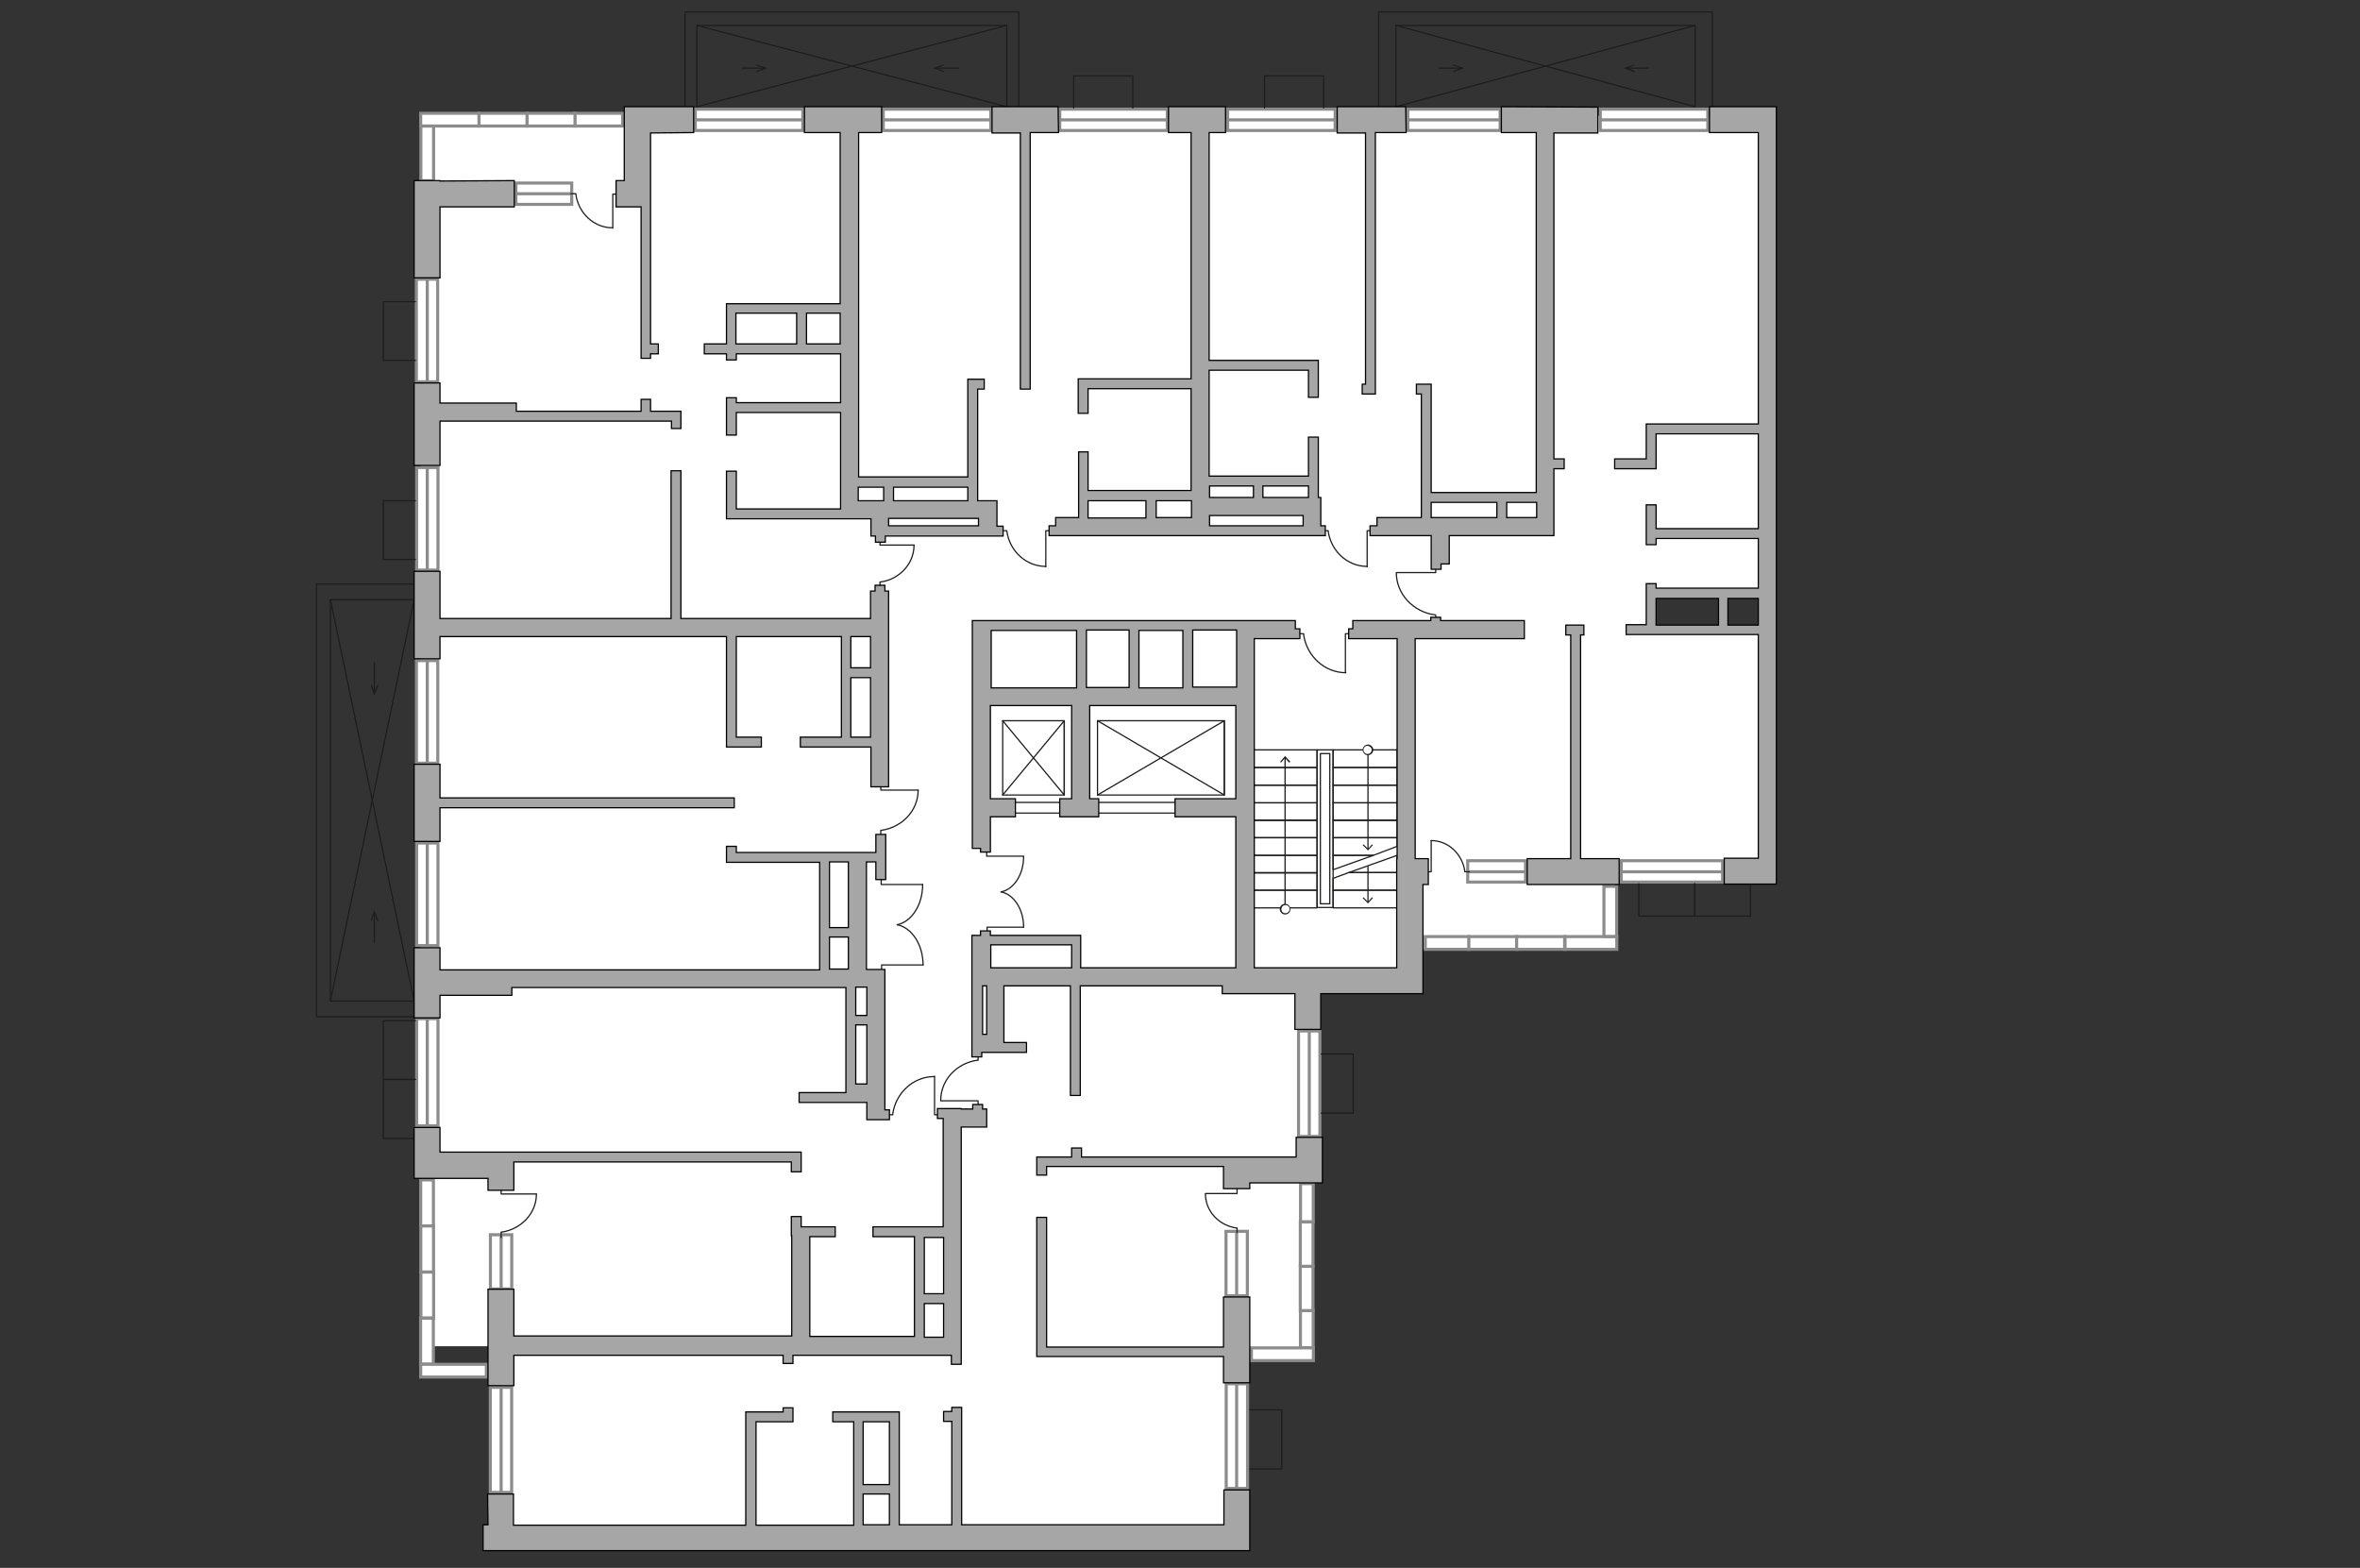 <?xml version="1.0" encoding="utf-8"?>
<!-- Generator: Adobe Illustrator 28.2.0, SVG Export Plug-In . SVG Version: 6.00 Build 0)  -->
<svg version="1.1" xmlns="http://www.w3.org/2000/svg" xmlns:xlink="http://www.w3.org/1999/xlink" x="0px" y="0px"
	 viewBox="0 0 575 382" style="enable-background:new 0 0 575 382;" xml:space="preserve">
<rect x="0" y="0" width="575" height="382" fill="#333333" stroke="none"/>
<style type="text/css">
	.st0{fill:#FFFFFF;}
	.st1{fill:#FFFFFF;stroke:#8C8C8C;stroke-width:0.75;stroke-linecap:round;stroke-miterlimit:10;}
	.st2{fill:none;stroke:#1D1D1B;stroke-width:0.3;stroke-linecap:round;stroke-linejoin:round;stroke-miterlimit:10;}
	.st3{fill:none;stroke:#1D1D1B;stroke-width:0.3;stroke-linecap:round;stroke-linejoin:round;}
	.st4{fill:#1D1D1B;}
	.st5{fill:#A6A6A6;stroke:#000000;stroke-width:0.3;stroke-miterlimit:22.926;}
</style>
<g id="bg">
	<polygon class="st0" points="430.6,144.6 430.6,28.2 376.6,28.2 376.6,29.2 292.5,29.2 292.1,29.2 207.3,29.2 206.4,29.2 
		104.1,29.2 104.1,61 104.1,61 104.1,85 102.5,85 102.5,133.8 104.1,133.8 104.1,152.9 102.5,152.9 102.5,239 180.8,239 
		180.8,239.3 104.1,239.3 104.1,328 180.8,328 180.8,328.2 122.1,328.2 122.1,373.4 301.4,373.4 301.4,331.1 319,331.1 319,240.2 
		343.5,240.2 343.5,231.2 393.5,231.2 393.5,214.2 430.6,214.2 430.6,153.5 402.4,153.5 402.4,144.6 	"/>
</g>
<g id="windows">
	<g>
		<rect x="169.4" y="26.6" class="st1" width="26.2" height="5.2"/>
		<line class="st1" x1="169.6" y1="29.2" x2="195.3" y2="29.2"/>
	</g>
	<g>
		<rect x="215.2" y="26.6" class="st1" width="26.2" height="5.2"/>
		<line class="st1" x1="215.4" y1="29.2" x2="241.1" y2="29.2"/>
	</g>
	<g>
		<rect x="258.2" y="26.6" class="st1" width="26.2" height="5.2"/>
		<line class="st1" x1="258.4" y1="29.2" x2="284.2" y2="29.2"/>
	</g>
	<g>
		<rect x="299.1" y="26.6" class="st1" width="26.2" height="5.2"/>
		<line class="st1" x1="299.4" y1="29.2" x2="325.1" y2="29.2"/>
	</g>
	<g>
		<rect x="389.9" y="26.6" class="st1" width="26.2" height="5.2"/>
		<line class="st1" x1="390.1" y1="29.2" x2="415.9" y2="29.2"/>
	</g>
	<g>
		<rect x="343" y="26.6" class="st1" width="22.5" height="5.2"/>
		<line class="st1" x1="343.2" y1="29.2" x2="365.2" y2="29.2"/>
	</g>
	<g>
		<rect x="140" y="27.6" class="st1" width="11.7" height="3.1"/>
	</g>
	<g>
		<rect x="128.4" y="27.6" class="st1" width="11.7" height="3.1"/>
	</g>
	<g>
		<rect x="116.7" y="27.6" class="st1" width="11.7" height="3.1"/>
	</g>
	<g>
		<rect x="102.5" y="27.6" class="st1" width="14.2" height="3.1"/>
	</g>
	<g>
		
			<rect x="97.4" y="35.8" transform="matrix(-1.836970e-16 1 -1 -1.836970e-16 141.443 -66.674)" class="st1" width="13.3" height="3.1"/>
	</g>
	<g>
		
			<rect x="313.8" y="322.3" transform="matrix(-7.018404e-11 1 -1 -7.018404e-11 642.247 5.458)" class="st1" width="9.1" height="3.1"/>
	</g>
	<g>
		<rect x="304.9" y="328.4" class="st1" width="15.1" height="3.1"/>
	</g>
	<g>
		
			<rect x="313" y="312.4" transform="matrix(-6.017960e-11 1 -1 -6.017960e-11 632.304 -4.486)" class="st1" width="10.8" height="3.1"/>
	</g>
	<g>
		
			<rect x="313" y="301.6" transform="matrix(-6.017960e-11 1 -1 -6.017960e-11 621.513 -15.277)" class="st1" width="10.8" height="3.1"/>
	</g>
	<g>
		
			<rect x="313.7" y="291.5" transform="matrix(-6.842367e-11 1 -1 -6.842367e-11 611.465 -25.324)" class="st1" width="9.3" height="3.1"/>
	</g>
	<g>
		
			<rect x="98.4" y="291.6" transform="matrix(-1.836970e-16 1 -1 -1.836970e-16 397.199 189.082)" class="st1" width="11.2" height="3.1"/>
	</g>
	<g>
		
			<rect x="98.4" y="302.8" transform="matrix(-1.836970e-16 1 -1 -1.836970e-16 408.425 200.308)" class="st1" width="11.2" height="3.1"/>
	</g>
	<g>
		
			<rect x="98.4" y="314" transform="matrix(-1.836970e-16 1 -1 -1.836970e-16 419.652 211.535)" class="st1" width="11.2" height="3.1"/>
	</g>
	<g>
		
			<rect x="98.4" y="325.3" transform="matrix(-1.836970e-16 1 -1 -1.836970e-16 430.878 222.761)" class="st1" width="11.2" height="3.1"/>
	</g>
	<g>
		<rect x="102.5" y="332.4" class="st1" width="16" height="3.1"/>
	</g>
	<g>
		<rect x="125.7" y="44.6" class="st1" width="13.6" height="5.2"/>
		<line class="st1" x1="125.8" y1="47.2" x2="139.2" y2="47.2"/>
	</g>
	<g>
		
			<rect x="91.6" y="77.9" transform="matrix(-1.836970e-16 1 -1 -1.836970e-16 184.539 -23.578)" class="st1" width="25" height="5.2"/>
		<line class="st1" x1="104.1" y1="68.2" x2="104.1" y2="92.8"/>
	</g>
	<g>
		
			<rect x="91.6" y="123.7" transform="matrix(-1.836970e-16 1 -1 -1.836970e-16 230.416 22.299)" class="st1" width="25" height="5.2"/>
		<line class="st1" x1="104.1" y1="114.1" x2="104.1" y2="138.6"/>
	</g>
	<g>
		
			<rect x="109.3" y="348.2" transform="matrix(-1.836970e-16 1 -1 -1.836970e-16 472.861 228.712)" class="st1" width="25.6" height="5.2"/>
		<line class="st1" x1="122.1" y1="338.2" x2="122.1" y2="363.4"/>
	</g>
	<g>
		
			<rect x="115.5" y="304.8" transform="matrix(-1.836970e-16 1 -1 -1.836970e-16 429.485 185.337)" class="st1" width="13.2" height="5.2"/>
		<line class="st1" x1="122.1" y1="300.9" x2="122.1" y2="313.9"/>
	</g>
	<g>
		
			<rect x="288.6" y="347.2" transform="matrix(-2.134844e-11 1 -1 -2.134844e-11 651.16 48.547)" class="st1" width="25.5" height="5.2"/>
		<line class="st1" x1="301.3" y1="337.3" x2="301.3" y2="362.4"/>
	</g>
	<g>
		
			<rect x="306.2" y="261.4" transform="matrix(-2.112462e-11 1 -1 -2.112462e-11 582.984 -55.013)" class="st1" width="25.7" height="5.2"/>
		<line class="st1" x1="319" y1="251.4" x2="319" y2="276.6"/>
	</g>
	<g>
		
			<rect x="293.5" y="305.2" transform="matrix(-3.519159e-11 1 -1 -3.519159e-11 609.112 6.499)" class="st1" width="15.7" height="5.2"/>
		<line class="st1" x1="301.3" y1="300.1" x2="301.3" y2="315.5"/>
	</g>
	<g>
		<rect x="395" y="209.7" class="st1" width="24.7" height="5.2"/>
		<line class="st1" x1="395.2" y1="212.4" x2="419.5" y2="212.4"/>
	</g>
	<g>
		<rect x="357.6" y="209.7" class="st1" width="14.1" height="5.2"/>
		<line class="st1" x1="357.8" y1="212.4" x2="371.6" y2="212.4"/>
	</g>
	<g>
		
			<rect x="91.6" y="170.8" transform="matrix(-1.836970e-16 1 -1 -1.836970e-16 277.46 69.343)" class="st1" width="25" height="5.2"/>
		<line class="st1" x1="104.1" y1="161.1" x2="104.1" y2="185.7"/>
	</g>
	<g>
		
			<rect x="91.6" y="215.2" transform="matrix(-1.836970e-16 1 -1 -1.836970e-16 321.912 113.795)" class="st1" width="25" height="5.2"/>
		<line class="st1" x1="104.1" y1="205.6" x2="104.1" y2="230.1"/>
	</g>
	<g>
		
			<rect x="91" y="258.6" transform="matrix(-1.836970e-16 1 -1 -1.836970e-16 365.317 157.199)" class="st1" width="26.1" height="5.2"/>
		<line class="st1" x1="104.1" y1="248.4" x2="104.1" y2="274.1"/>
	</g>
	<g>
		
			<rect x="347.2" y="228.1" transform="matrix(-1 -9.778146e-11 9.778146e-11 -1 705.155 459.389)" class="st1" width="10.7" height="3.1"/>
	</g>
	<g>
		
			<rect x="357.9" y="228.1" transform="matrix(-1 -8.917590e-11 8.917590e-11 -1 727.481 459.389)" class="st1" width="11.7" height="3.1"/>
	</g>
	<g>
		
			<rect x="369.6" y="228.1" transform="matrix(-1 -8.917590e-11 8.917590e-11 -1 750.817 459.389)" class="st1" width="11.7" height="3.1"/>
	</g>
	<g>
		
			<rect x="381.2" y="228.1" transform="matrix(-1 -1.003487e-10 1.003487e-10 -1 775.119 459.389)" class="st1" width="12.6" height="3.1"/>
	</g>
	<g>
		
			<rect x="386.2" y="220.5" transform="matrix(9.661966e-11 -1 1 9.661966e-11 170.29 614.354)" class="st1" width="12.2" height="3.1"/>
	</g>
</g>
<g id="plan">
	<g>
		<polyline class="st2" points="149.3,55.6 149.3,47.3 150.7,47.3 		"/>
		<line class="st2" x1="139.1" y1="47.2" x2="140.3" y2="47.2"/>
		<path class="st2" d="M140.3,47.3c0.6,4.6,4.4,8.2,8.9,8.2"/>
	</g>
	<g>
		<polyline class="st2" points="222.7,132.8 214.4,132.8 214.4,131.5 		"/>
		<line class="st2" x1="214.4" y1="143.1" x2="214.4" y2="141.8"/>
		<path class="st2" d="M214.5,141.8c4.6-0.6,8.2-4.4,8.2-9"/>
	</g>
	<g>
		<polyline class="st2" points="254.8,138.1 254.8,129.3 256.2,129.3 		"/>
		<line class="st2" x1="244" y1="129.3" x2="245.3" y2="129.3"/>
		<path class="st2" d="M245.3,129.4c0.7,4.9,4.7,8.6,9.5,8.6"/>
	</g>
	<g>
		<polyline class="st2" points="348.7,204.8 348.7,212.4 347.5,212.4 		"/>
		<line class="st2" x1="358" y1="212.4" x2="356.9" y2="212.4"/>
		<path class="st2" d="M356.9,212.3c-0.6-4.2-4-7.5-8.2-7.5"/>
	</g>
	<g>
		<polyline class="st2" points="333.1,138.1 333.1,129.3 334.5,129.3 		"/>
		<line class="st2" x1="322.3" y1="129.3" x2="323.6" y2="129.3"/>
		<path class="st2" d="M323.6,129.4c0.7,4.9,4.7,8.6,9.5,8.6"/>
	</g>
	<g>
		<polyline class="st2" points="327.8,163.9 327.8,154.4 329.4,154.4 		"/>
		<line class="st2" x1="316.1" y1="154.4" x2="317.6" y2="154.4"/>
		<path class="st2" d="M317.6,154.5c0.7,5.3,5.1,9.4,10.3,9.4"/>
	</g>
	<g>
		<polyline class="st2" points="340.3,139.5 349.8,139.5 349.8,137.9 		"/>
		<line class="st2" x1="349.8" y1="151.2" x2="349.8" y2="149.8"/>
		<path class="st2" d="M349.6,149.8c-5.3-0.7-9.4-5.1-9.4-10.3"/>
	</g>
	<g>
		<polyline class="st2" points="223.7,192.5 214.6,192.5 214.6,191 		"/>
		<line class="st2" x1="214.6" y1="203.7" x2="214.6" y2="202.3"/>
		<path class="st2" d="M214.7,202.3c5.1-0.7,9-4.8,9-9.8"/>
	</g>
	<g>
		<polyline class="st2" points="130.6,290.9 122.1,290.9 122.1,289.5 		"/>
		<line class="st2" x1="122.1" y1="301.5" x2="122.1" y2="300.2"/>
		<path class="st2" d="M122.2,300.2c4.8-0.7,8.5-4.6,8.5-9.3"/>
	</g>
	<g>
		<polyline class="st2" points="229.2,268.2 238.3,268.2 238.3,269.7 		"/>
		<line class="st2" x1="238.3" y1="257" x2="238.3" y2="258.3"/>
		<path class="st2" d="M238.2,258.3c-5.1,0.7-9,4.8-9,9.8"/>
	</g>
	<g>
		<polyline class="st2" points="227.7,262.2 227.7,271.6 229.2,271.6 		"/>
		<line class="st2" x1="216.1" y1="271.6" x2="217.5" y2="271.6"/>
		<path class="st2" d="M217.5,271.5c0.7-5.2,5-9.2,10.1-9.2"/>
	</g>
	<g>
		<polyline class="st2" points="293.7,290.8 301.4,290.8 301.4,289.6 		"/>
		<line class="st2" x1="301.4" y1="300.3" x2="301.4" y2="299.2"/>
		<path class="st2" d="M301.3,299.2c-4.3-0.6-7.6-4.1-7.6-8.3"/>
	</g>
	<g>
		<g>
			<polyline class="st2" points="224.8,215.5 214.7,215.5 214.7,213.6 			"/>
			<path class="st2" d="M218.6,225.3c3.5-0.7,6.2-4.8,6.2-9.8"/>
		</g>
		<g>
			<polyline class="st2" points="224.9,235.1 214.8,235.1 214.8,237 			"/>
			<path class="st2" d="M218.6,225.3c3.5,0.7,6.3,4.8,6.3,9.8"/>
		</g>
	</g>
	<g>
		<g>
			<polyline class="st2" points="249.4,208.6 240.4,208.6 240.4,207 			"/>
			<path class="st2" d="M243.9,217.3c3.1-0.6,5.5-4.2,5.5-8.6"/>
		</g>
		<g>
			<polyline class="st2" points="249.4,225.9 240.5,225.9 240.5,227.6 			"/>
			<path class="st2" d="M243.9,217.3c3.1,0.6,5.5,4.2,5.5,8.6"/>
		</g>
	</g>
	<rect x="246.8" y="195.5" class="st2" width="42" height="2.6"/>
	<g>
		<rect x="244.3" y="175.6" class="st2" width="15" height="18.1"/>
		<polyline class="st2" points="244.3,175.6 259.3,193.7 259.3,175.6 244.3,193.7 		"/>
	</g>
	<g>
		<rect x="267.4" y="175.6" class="st2" width="30.9" height="18.1"/>
		<polyline class="st2" points="267.4,175.6 298.3,193.7 298.3,175.6 267.4,193.7 		"/>
	</g>
	<g>
		<rect x="305.3" y="182.7" class="st2" width="15.6" height="4.3"/>
		<rect x="305.3" y="187" class="st2" width="15.6" height="4.3"/>
		<rect x="305.3" y="191.3" class="st2" width="15.6" height="4.3"/>
		<rect x="305.3" y="195.6" class="st2" width="15.6" height="4.3"/>
		<rect x="305.3" y="199.8" class="st2" width="15.6" height="4.3"/>
		<rect x="305.3" y="204.1" class="st2" width="15.6" height="4.3"/>
		<rect x="305.3" y="208.4" class="st2" width="15.6" height="4.3"/>
		<rect x="305.3" y="212.6" class="st2" width="15.6" height="4.3"/>
		<rect x="305.3" y="216.9" class="st2" width="15.6" height="4.3"/>
		<rect x="320.9" y="182.7" class="st2" width="3.9" height="38.4"/>
		<rect x="321.7" y="183.6" class="st2" width="2.3" height="36.6"/>
		<rect x="324.8" y="182.7" class="st2" width="15.6" height="4.3"/>
		<rect x="324.8" y="187" class="st2" width="15.6" height="4.3"/>
		<rect x="324.8" y="191.3" class="st2" width="15.6" height="4.3"/>
		<rect x="324.8" y="195.6" class="st2" width="15.6" height="4.3"/>
		<rect x="324.8" y="199.8" class="st2" width="15.6" height="4.3"/>
		<polygon class="st2" points="340.4,206.2 334.6,208.4 324.8,208.4 324.8,204.1 340.4,204.1 		"/>
		<polygon class="st2" points="340.4,212.6 328.6,212.6 340.4,208.4 		"/>
		<polygon class="st2" points="324.8,211.9 324.8,208.4 334.6,208.4 		"/>
		<polygon class="st2" points="340.4,216.9 324.8,216.9 324.8,214 328.6,212.6 340.4,212.6 		"/>
		<rect x="324.8" y="216.9" class="st2" width="15.6" height="4.3"/>
		<g>
			<g>
				<line class="st3" x1="313.1" y1="221.6" x2="313.1" y2="184.6"/>
				<g>
					<g>
						<path class="st0" d="M314.3,221.5c0,0.6-0.5,1.1-1.1,1.1c-0.6,0-1.1-0.5-1.1-1.1s0.5-1.1,1.1-1.1
							C313.8,220.4,314.3,220.9,314.3,221.5z"/>
						<path class="st4" d="M314.4,221.5c0-0.7-0.6-1.3-1.3-1.3s-1.3,0.6-1.3,1.3c0,0.7,0.6,1.3,1.3,1.3S314.4,222.3,314.4,221.5
							C314.4,220.8,314.4,222.3,314.4,221.5z M312.2,221.5c0-0.5,0.4-1,1-1c0.5,0,1,0.4,1,1c0,0.5-0.4,1-1,1
							C312.6,222.5,312.2,222.1,312.2,221.5C312.2,221,312.2,222.1,312.2,221.5z"/>
					</g>
				</g>
				<g>
					<polygon class="st4" points="314.4,185.6 314.1,185.8 313.1,184.7 312.1,185.8 311.9,185.6 313.1,184.2 					"/>
				</g>
			</g>
		</g>
		<g>
			<g>
				<line class="st3" x1="333.3" y1="182.7" x2="333.3" y2="206.9"/>
				<g>
					<g>
						<path class="st0" d="M332.1,182.7c0-0.6,0.5-1.1,1.1-1.1c0.6,0,1.1,0.5,1.1,1.1c0,0.6-0.5,1.1-1.1,1.1
							C332.6,183.9,332.1,183.4,332.1,182.7z"/>
						<path class="st4" d="M332,182.7c0,0.7,0.6,1.3,1.3,1.3s1.3-0.6,1.3-1.3c0-0.7-0.6-1.3-1.3-1.3S332,182,332,182.7
							C332,183.4,332,182,332,182.7z M334.2,182.7c0,0.5-0.4,1-1,1c-0.5,0-1-0.4-1-1c0-0.5,0.4-1,1-1
							C333.8,181.8,334.2,182.2,334.2,182.7C334.2,183.3,334.2,182.2,334.2,182.7z"/>
					</g>
				</g>
				<g>
					<polygon class="st4" points="332,205.9 332.2,205.7 333.3,206.8 334.3,205.7 334.5,205.9 333.3,207.2 					"/>
				</g>
			</g>
		</g>
		<g>
			<g>
				<line class="st3" x1="333.3" y1="211.1" x2="333.3" y2="219.8"/>
				<g>
					<polygon class="st4" points="332,218.8 332.2,218.6 333.3,219.7 334.3,218.6 334.5,218.8 333.3,220.1 					"/>
				</g>
			</g>
		</g>
	</g>
	<g>
		<polyline class="st2" points="101.4,247.7 77.1,247.7 77.1,142.3 101.4,142.3 		"/>
		<polyline class="st2" points="101.9,243.9 80.5,243.9 80.5,146.1 101.9,146.1 		"/>
		<line class="st2" x1="80.5" y1="146.1" x2="100.9" y2="243.9"/>
		<line class="st2" x1="80.5" y1="243.9" x2="100.9" y2="146.1"/>
		<g>
			<g>
				<line class="st3" x1="91.2" y1="161.5" x2="91.2" y2="168.6"/>
				<g>
					<polygon class="st4" points="90.3,166.9 90.6,166.8 91.2,168.6 91.9,166.8 92.2,166.9 91.2,169.5 					"/>
				</g>
			</g>
		</g>
		<g>
			<g>
				<line class="st3" x1="91.2" y1="229.7" x2="91.2" y2="222.5"/>
				<g>
					<polygon class="st4" points="92.2,224.3 91.9,224.4 91.2,222.5 90.6,224.4 90.3,224.3 91.2,221.7 					"/>
				</g>
			</g>
		</g>
	</g>
	<g>
		<polyline class="st2" points="166.9,26.6 166.9,2.9 248.2,2.9 248.2,26.6 		"/>
		<polyline class="st2" points="169.8,26.1 169.8,6.2 245.3,6.2 245.3,27 		"/>
		<line class="st2" x1="245.3" y1="6.2" x2="169.8" y2="26"/>
		<line class="st2" x1="169.8" y1="6.2" x2="245.3" y2="26"/>
		<g>
			<g>
				<line class="st3" x1="233.5" y1="16.6" x2="228.1" y2="16.6"/>
				<g>
					<polygon class="st4" points="229.9,15.7 230,15.9 228.1,16.6 230,17.3 229.9,17.6 227.3,16.6 					"/>
				</g>
			</g>
		</g>
		<g>
			<g>
				<line class="st3" x1="180.8" y1="16.6" x2="186.1" y2="16.6"/>
				<g>
					<polygon class="st4" points="184.3,17.6 184.2,17.3 186.1,16.6 184.2,15.9 184.3,15.7 187,16.6 					"/>
				</g>
			</g>
		</g>
	</g>
	<g>
		<polyline class="st2" points="335.9,26.6 335.9,2.9 417.2,2.9 417.2,26.6 		"/>
		<polyline class="st2" points="340.1,27 340.1,6.2 413,6.2 413,26 		"/>
		<line class="st2" x1="413" y1="6.2" x2="340.1" y2="26"/>
		<line class="st2" x1="340.1" y1="6.2" x2="413" y2="26"/>
		<g>
			<g>
				<line class="st3" x1="401.6" y1="16.6" x2="396.4" y2="16.6"/>
				<g>
					<polygon class="st4" points="398.2,15.7 398.3,15.9 396.5,16.6 398.3,17.3 398.2,17.6 395.6,16.6 					"/>
				</g>
			</g>
		</g>
		<g>
			<g>
				<line class="st3" x1="350.7" y1="16.6" x2="355.9" y2="16.6"/>
				<g>
					<polygon class="st4" points="354.1,17.6 354,17.3 355.8,16.6 354,15.9 354.1,15.7 356.7,16.6 					"/>
				</g>
			</g>
		</g>
	</g>
	<polyline class="st2" points="261.6,26.3 261.6,18.5 276,18.5 276,26.3 	"/>
	<polyline class="st2" points="308.1,26.3 308.1,18.5 322.5,18.5 322.5,26.3 	"/>
	<polyline class="st2" points="101.2,277.4 93.4,277.4 93.4,263 101.2,263 	"/>
	<polyline class="st2" points="321.9,256.8 329.7,256.8 329.7,271.2 321.9,271.2 	"/>
	<polyline class="st2" points="426.5,215.3 426.5,223.2 412.9,223.2 412.9,215.3 	"/>
	<polyline class="st2" points="101.2,87.8 93.4,87.8 93.4,73.5 101.2,73.5 	"/>
	<polyline class="st2" points="101.2,136.3 93.4,136.3 93.4,122 101.2,122 	"/>
	<polyline class="st2" points="101.2,263 93.4,263 93.4,248.7 101.2,248.7 	"/>
	<polyline class="st2" points="412.9,215.3 412.9,223.2 399.3,223.2 399.3,215.3 	"/>
	<polyline class="st2" points="304.5,343.5 312.3,343.5 312.3,357.9 304.5,357.9 	"/>
	<polygon class="st5" points="248.6,32.4 248.6,94.8 251,94.8 251,32.3 257.9,32.3 257.8,26 241.7,26 241.7,32.4 	"/>
	<polygon class="st5" points="332.7,32.4 332.7,93.6 331.9,93.6 331.9,96 335.1,96 335.1,95.2 335.1,93.6 335.1,32.3 342.6,32.3 
		342.5,26 325.8,26 325.8,32.4 	"/>
	<polygon class="st5" points="150.1,50.4 152.1,50.4 152.1,50.4 156.2,50.4 156.2,87.3 158.5,87.3 158.5,86.2 160.4,86.2 
		160.4,83.8 158.5,83.8 158.5,32.4 169,32.3 169,26 158.5,26 158.5,26 152.1,26 152.1,44 150.1,44 	"/>
	<polygon class="st5" points="107.2,50.4 125.3,50.4 125.3,44 107.2,44.1 107.2,44 100.9,44 100.9,67.7 107.2,67.7 	"/>
	<polygon class="st5" points="107.2,102.6 124.8,102.6 125.8,102.6 163.6,102.6 163.6,104.4 165.9,104.4 165.9,100.2 165.2,100.2 
		165.2,100.2 158.5,100.2 158.5,97.3 156.2,97.3 156.2,100.2 125.8,100.2 125.8,98.2 107.2,98.2 107.2,93.3 100.9,93.3 100.9,113.4 
		107.2,113.4 	"/>
	<polygon class="st5" points="107.2,196.8 178.9,196.8 178.9,194.4 107.2,194.4 107.2,186.2 100.9,186.2 100.9,205 107.2,205 	"/>
	<path class="st5" d="M107.2,242.5h17.5v-1.9h81.4v25.6h-11.4v2.4h12h4.5v4.2h2.7h1.7h1.1v-2.4h-1.1v-34.2h-4.4v0h-0.1V210h2.3v4.3
		h2.4v-11h-2.4v4.4h-34v-1.5H177v1.5v1.5v0.9h22.7v26.2h-78.1l-14.4,0l0-5.4h-6.3l0,17.1h6.3L107.2,242.5z M211.2,264.1h-2.7v-14.4
		h2.7V264.1z M211.2,247.4h-2.7v-6.9h2.7V247.4z M206.7,210v16h-4.6v-16H206.7z M202.1,228.3h4.6v7.8h-4.6V228.3z"/>
	<polygon class="st5" points="107.2,287.1 118.9,287.1 118.9,290 125.2,290 125.2,283.1 192.8,283.1 192.8,285.5 195.2,285.5 
		195.2,280.7 195.1,280.7 195.1,280.7 125.2,280.7 125.2,280.7 118.9,280.7 118.9,280.7 107.2,280.7 107.2,274.7 100.9,274.7 
		100.9,287.1 107.2,287.1 	"/>
	<path class="st5" d="M118.9,371.5h-1.2v6.3l186.8,0v-6.3h0l0-8.5h-6.3l0,8.5h-63.9v-28.6h-2.4v1h-2v2.4h2v25.2h-12.8v-25.2v-2V344
		h-16.2v2.4h5.1v25.2h-23.8v-25.2h9v-0.5h0v-2.9h-2.4v1h-9.1v0.4v2v25.2h-56.6l0-7.6h-6.3L118.9,371.5z M216.7,346.4v15.3h-6.4
		v-15.3H216.7z M210.3,364h6.4v7.5h-6.4V364z"/>
	<path class="st5" d="M118.9,314.4l0,11.4l0,0v0.2l0,11.6h6.3l0-7.4h65.6v2h2.4v-2h38.6v2.2h2.4v-2.2v-0.9v-2.1v-1.5v-51.1h6.2v-4.4
		h-1v-1.1h-2.4v1.1h-2.8v-0.1h-3h-1.4h-1.4v2.4h1.4v26.4h-17.1v2.4h10.1v24.3h-25.5v-24.3h6.2v-2.4h-6.2h-2.1v-2.5h-2.4v4.7h0.1
		v24.4h-67.7l0-11.4H118.9z M229.9,301.5v13.7h-4.7v-13.7H229.9z M225.2,317.6h4.7v8.2h-4.7V317.6z"/>
	<path class="st5" d="M340.4,242.1h6.3l0-26.6h1.3v-6.3h-3.2v-53.6h26.6v-4.4h-20.4v-0.8h-2.4v0.8h-19v2h-1v2.4h1h4.7h6.1v53.6h-0.1
		v6.3h0l0,20.3h-34.7v-80.2h5.5h4.5h1.1v-2.4h-1.1v-2h-12.3h-2.2h-59.9h-3.7h-0.6v55.5h2v0.9h2.4v-0.9v-5.9V199h6.1v-4.4h-6.1v-22.7
		h19.8v22.7h-2.9v4.4h9.5v-4.4h-2.2v-22.7h35.6v22.7h-14.8v4.4h14.8v36.8h-37.8v-5.5v-1.2v-1.2h-22v-1.1h-2.4v1.1h-1.8h-0.3v11.8h0
		v17.8h2.4v-1.1h1h3.4h0.1h0.9h5.5V254h-5.5v-13.8h16.2v26.7h2.4v-26.7h34.6v1.9h17.7l0,8.7h6.3l0-8.7L340.4,242.1L340.4,242.1z
		 M261.1,230.3v5.5h-19.7v-2.3v-3.3H261.1z M239.4,252v-11.8h1V252H239.4z M277.5,153.6h10.7v14h-10.7V153.6z M275.1,167.5h-10.4
		v-14h10.4V167.5z M241.5,153.6h20.8v14h-20.8V153.6z M290.6,167.5v-14h10.7v2v11.9H290.6z"/>
	<polygon class="st5" points="394.5,209.2 385.1,209.2 385.1,154.7 385.9,154.7 385.9,152.3 381.5,152.3 381.5,154.7 382.7,154.7 
		382.7,209.2 372.1,209.2 372.1,215.5 394.5,215.5 	"/>
	<path class="st5" d="M216.5,191.7V144h-0.9v-1.4h-2.4v1.4h-1.1v6.7h-46.2v-36h-2.4v36h-56.3l0-11.5h-6.3l0,21.3h6.3l0-5.4H177v24.5
		v2.4h2.4h6.1v-2.4h-6.1v-24.5H205v24.5h-10v2.4h17.2v9.7H216.5z M212.1,155.1v7.6h-4.8v-7.6H212.1z M207.3,179.6v-14.5h4.8v14.5
		H207.3z"/>
	<path class="st5" d="M177,87.7h2.4v-1.5h25.4v11.9h-25.4v-1.2H177v1.2v2.4v5.5h2.4v-5.5h25.4V124h-25.4v-9.2H177v9.2v1.4v1h27.8
		h2.1h1.7h0.6h3v4.2h1.1v1.5h2.4v-1.5h0.9h21.9h4.4h1.5v-2.4h-1.5v-1.8V124v-2h-4.7V94.8h1.6v-2.4h-4V93v1.7v21.5h-26.6V32.3l5.6,0
		l0-6.3L196,26l0,6.3l8.7,0V74H177v0.4v1.9v7.5h-5.4v2.4h5.4V87.7z M238.4,128.1h-21.9v-1.8h21.9V128.1z M235.8,122h-18.1v-3.3h18.1
		V122z M215.3,118.7v3.3h-6.2v-3.3H215.3z M204.7,83.8h-8.2v-7.5h8.2V83.8z M179.3,76.3h14.8v7.5h-14.8V76.3z"/>
	<polygon class="st5" points="252.6,330.5 298.1,330.5 298.1,336.9 304.5,336.9 304.5,316 298.1,316 298.1,328.2 255,328.2 
		255,296.6 252.6,296.6 252.6,328.2 252.6,328.2 	"/>
	<polygon class="st5" points="261.1,279.7 261.1,281.9 252.6,281.9 252.6,284.2 252.6,284.2 252.6,286.3 255,286.3 255,284.2 
		298.1,284.2 298.1,285.8 298.1,285.8 298.1,289.6 304.5,289.6 304.5,288.2 322.2,288.2 322.2,281.9 322.2,281.9 322.2,277.1 
		315.8,277.1 315.8,281.9 298.1,281.9 298.1,281.9 263.5,281.9 263.5,279.7 	"/>
	<path class="st5" d="M346.4,126.1h-10.9v2h-1.7v2.4h1.7h3h10.2v6.9v1.3h2.4v-1.3h2v-6.9h21.2h2.9h1.4v-16.3h2.5v-2.4h-2.5V32.4
		l10.7,0l0-6.3L365.8,26l0,6.3l8.5,0V120h-25.6V93.6h-1h-1.4h-1.2V96h1.2V126.1z M374.4,126.1h-7.3v-3.7h7.3V126.1z M364.7,122.4
		v3.7h-16v-3.7H364.7z"/>
	<path class="st5" d="M262.8,110.1v16h-5.6v2h-1.6v2.4h1.6h4h31.9h1.5h28.3v-2.4h-1.1v-2.5v-3.7v-0.7h-0.6v-14.7h-2.4v9.5h-24.2
		V90.2h24.2v6.6h2.4v-9H320h-1.2h-24.2V32.3l4,0l0-6.3l-13.9,0l0,6.3l5.5,0v60h-27.5v0.4v2v6h2.4v-6h25.1v24.8h-25.1v-9.4H262.8z
		 M317.5,128.1h-22.8v-2v-0.5h22.8V128.1z M318.8,121.2h-11.1v-2.8h11.1V121.2z M305.4,118.4v2.8h-10.7v-2.8H305.4z M290.3,126.1
		h-8.6V122h8.6V126.1z M279.2,122v4.2h-14.1V122H279.2z"/>
	<path class="st5" d="M432.8,210.3v-26.7v-2.4V157v-2.4v-3.5v-4.4v-5.2v-2.4v-25.7v-2.4V81V32.3v0V26L416.5,26l0,6.3l11.9,0v71
		h-27.3v1.2v1.2v6.1h-7.7v2.4h7.7h1.8h0.6v-8.5h24.9v23.1h-24.9v-5.8h-2.4v5.8v2.4v1.5h2.4v-1.5h24.9v12.1h-24.9v-1.1h-2.4v1.1v2.4
		v6.5h-4.9v2.4h32.2v54.5l-8.3,0v6.3l12.7,0V210.3z M418.7,152.3h-15.2v-6.5h15.2V152.3z M428.4,152.3h-7.4v-6.5h7.4V152.3z"/>
</g>
</svg>
